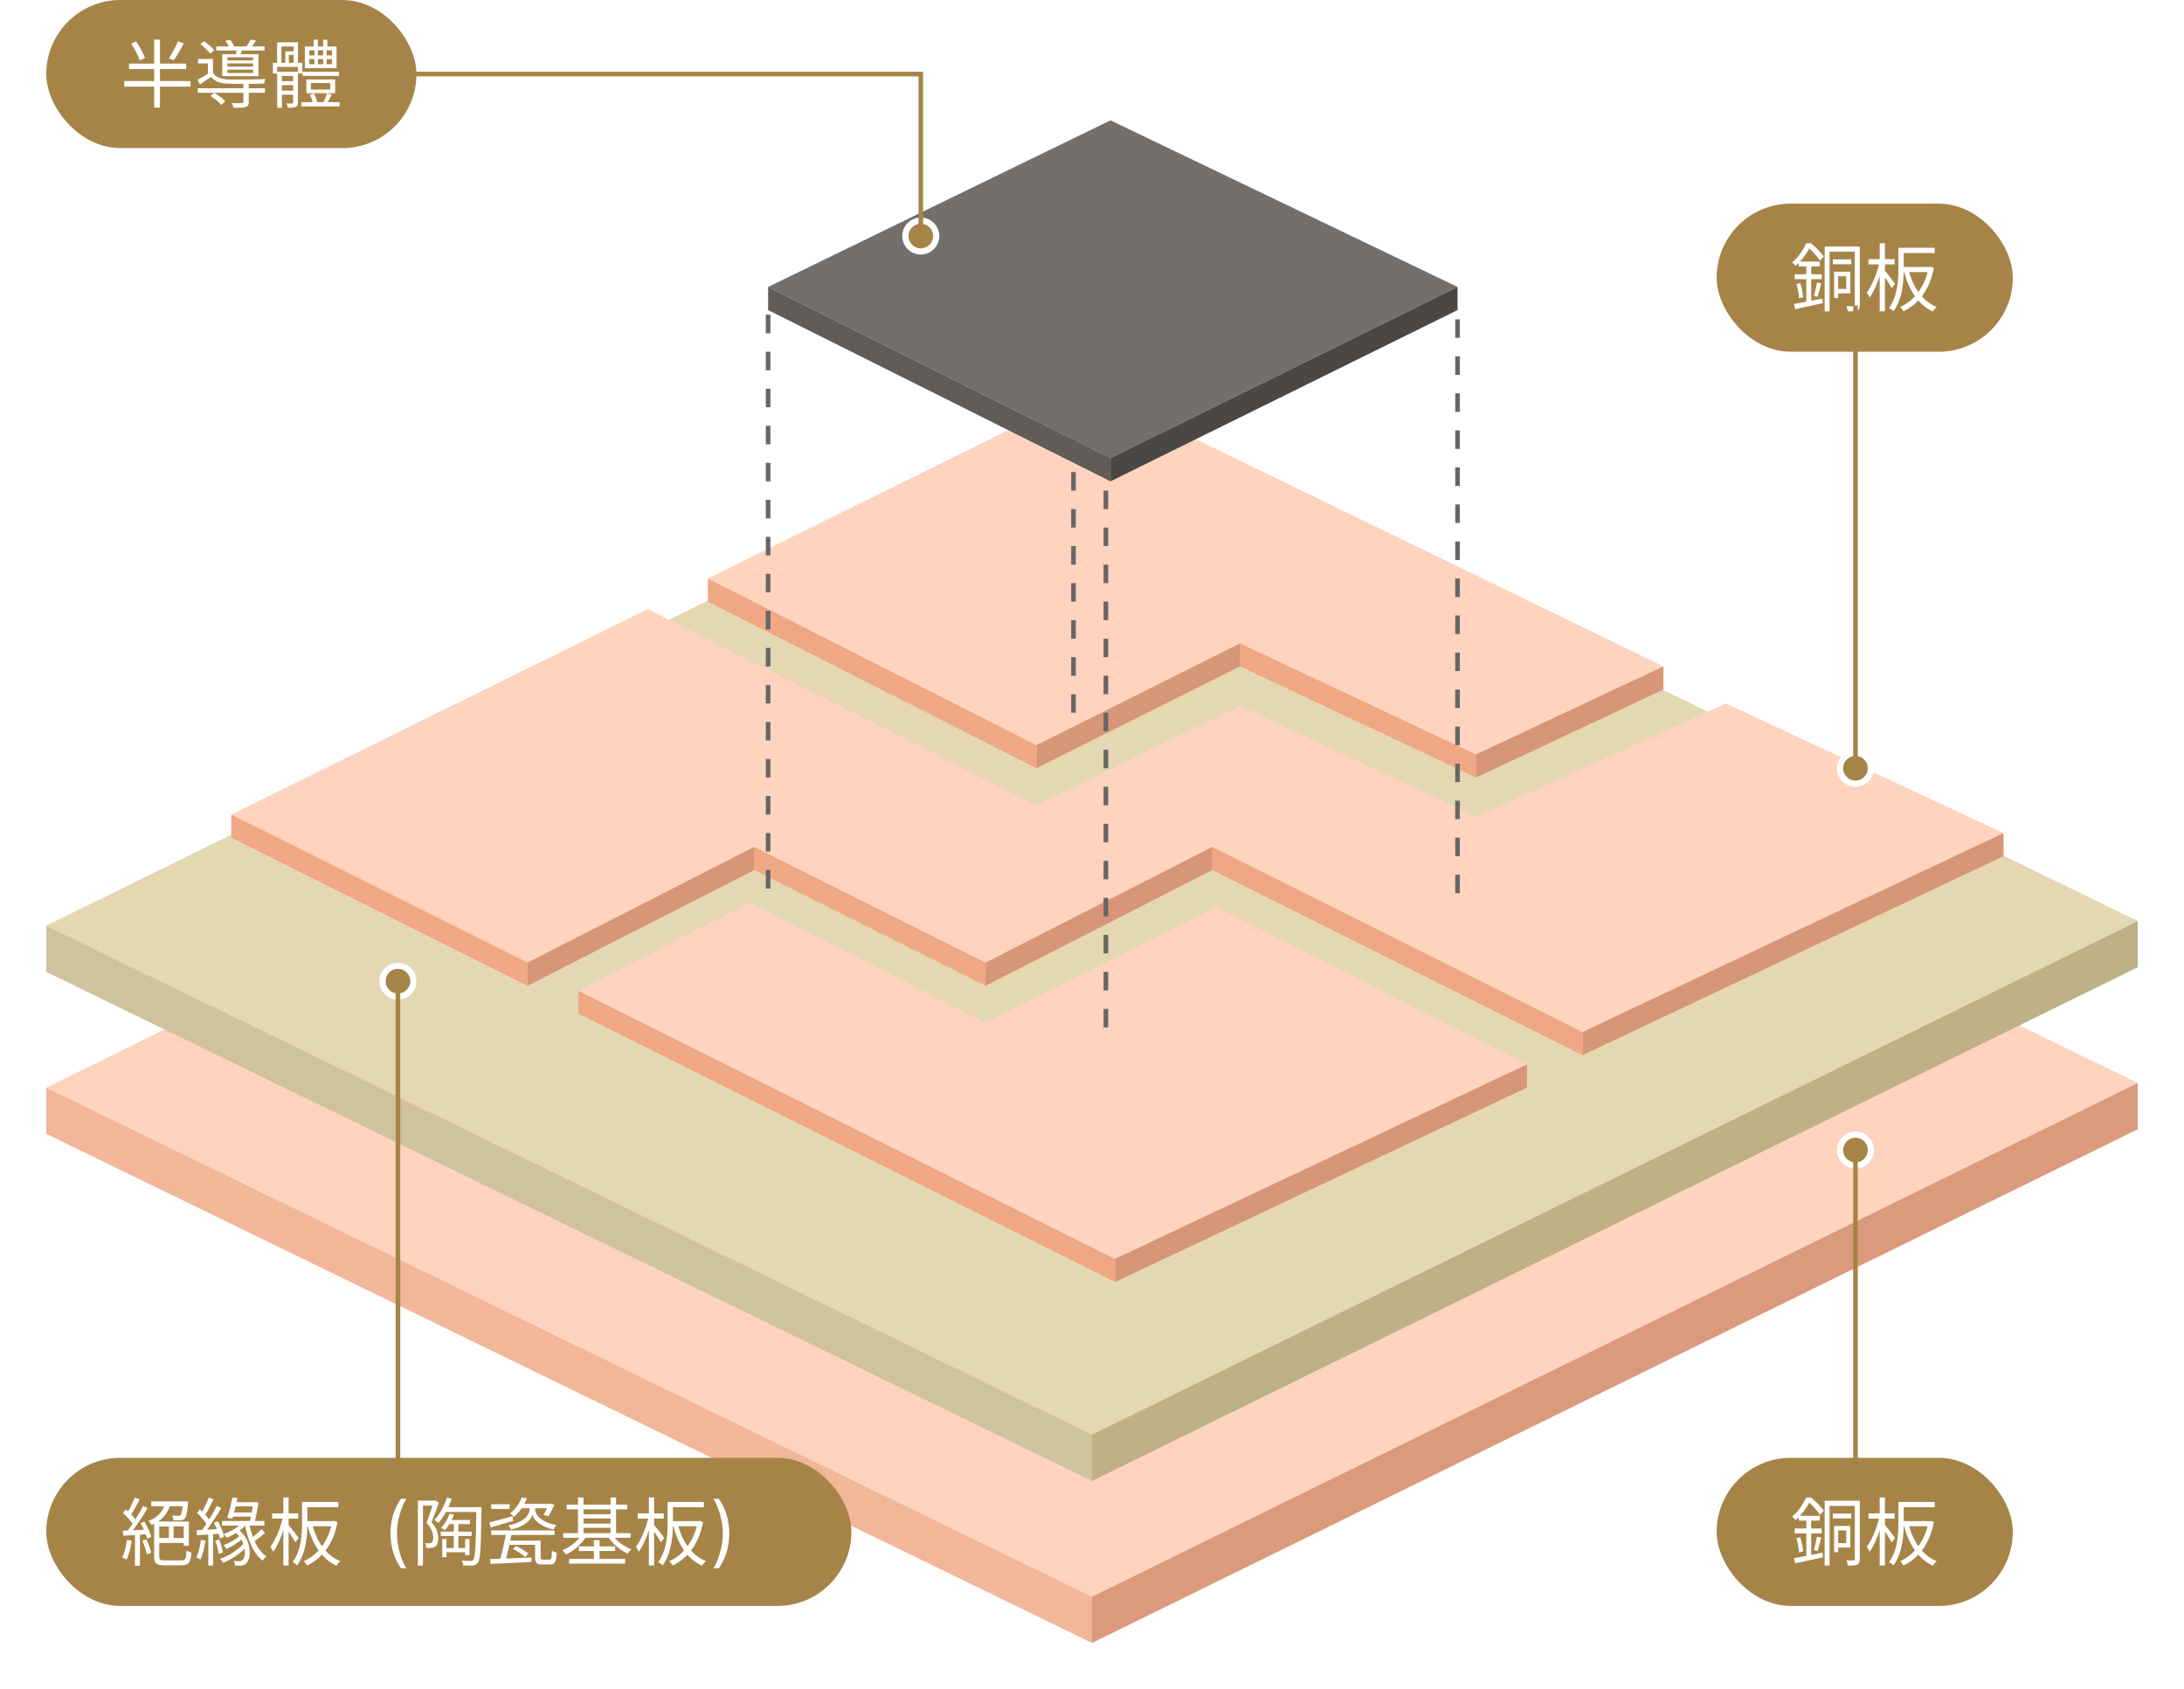 <svg width="472" height="365" viewBox="0 0 472 365" fill="none" xmlns="http://www.w3.org/2000/svg">
<g filter="url(#filter0_d_108_12961)">
<path d="M236 337L10 227L236 116L462 226L236 337Z" fill="#FFD3BE"/>
<path d="M236 347L10 237V227L236 337V347Z" fill="#F2B699"/>
<path d="M462 236L236 347V337L462 226V236Z" fill="#DA9A7B"/>
</g>
<g filter="url(#filter1_d_108_12961)">
<path d="M236 302L10 192L236 81L462 191L236 302Z" fill="#E4D8B3"/>
<path d="M236 312L10 202V192L236 302V312Z" fill="#CEC39C"/>
<path d="M462 201L236 312V302L462 191V201Z" fill="#BEB187"/>
</g>
<g filter="url(#filter2_d_108_12961)">
<path d="M224 158L153 122V117L224 153V158Z" fill="#F0A784"/>
<path d="M319 160L268 136V131L319 155V160Z" fill="#F0A784"/>
<path d="M224 153L153 117L236 76L359.5 136L319 155L268 131L224 153Z" fill="#FFD3BE"/>
<path d="M268 136L224 158V153L268 131V136Z" fill="#D69677"/>
<path d="M359.5 141L319 160V155L359.5 136V141Z" fill="#D69677"/>
</g>
<g filter="url(#filter3_d_108_12961)">
<path d="M114 200L50 168L140 123.614L224 166L268 144.5L319 168.5L373 144L433 172L342 215L262 175.001L213 200L163 175.001L114 200Z" fill="#FFD3BE"/>
<path d="M114 205L50 173V168L114 200V205Z" fill="#F0A784"/>
<path d="M342 220L262 180V175L342 215V220Z" fill="#F0A784"/>
<path d="M213 205L163 180V175L213 200V205Z" fill="#F0A784"/>
<path d="M163 180L114 205V200L163 175V180Z" fill="#D69677"/>
<path d="M262 180L213 205V200L262 175V180Z" fill="#D69677"/>
<path d="M433 177L342 220V215L433 172V177Z" fill="#D69677"/>
</g>
<g filter="url(#filter4_d_108_12961)">
<path d="M241 269L125 211V206L241 264V269Z" fill="#F0A784"/>
<path d="M263 188L330 222L241 264L125 206.082L162 187L213 213L263 188Z" fill="#FFD3BE"/>
<path d="M330 227L241 269V264L330 222V227Z" fill="#D69677"/>
</g>
<g filter="url(#filter5_d_108_12961)">
<path d="M166 60L166 187" stroke="#666666" stroke-dasharray="4 4"/>
<path d="M239 90L239 217" stroke="#666666" stroke-dasharray="4 4"/>
<path d="M232 54L232 148" stroke="#666666" stroke-dasharray="4 4"/>
<path d="M315 61L315 188" stroke="#666666" stroke-dasharray="4 4"/>
<path d="M240 91L166 54L240 18L315 54L240 91Z" fill="#726F6D"/>
<path d="M240 96L166 59V54L240 91V96Z" fill="#615C59"/>
<path d="M315 59L240 96V91L315 54V59Z" fill="#4B4744"/>
</g>
<rect x="10" width="80" height="32" rx="16" fill="#A68447"/>
<path d="M28.352 9.424L29.424 8.976C30.192 10.096 31.024 11.584 31.344 12.544L30.192 13.04C29.888 12.08 29.104 10.544 28.352 9.424ZM38.448 8.928L39.712 9.376C39.072 10.624 38.224 12.08 37.552 13.024L36.496 12.608C37.152 11.664 37.984 10.08 38.448 8.928ZM27.888 13.744H40.24V14.928H27.888V13.744ZM26.848 17.504H41.168V18.72H26.848V17.504ZM33.312 8.56H34.576V23.264H33.312V8.56ZM42.736 19.072H57.264V20.048H42.736V19.072ZM46.736 10.032H57.184V10.912H46.736V10.032ZM52.592 17.968H53.76V22C53.76 22.64 53.616 22.944 53.12 23.12C52.608 23.28 51.792 23.296 50.464 23.28C50.416 22.976 50.224 22.56 50.08 22.256C51.088 22.288 52 22.272 52.256 22.256C52.528 22.256 52.592 22.192 52.592 21.984V17.968ZM45.488 20.736L46.288 20.048C47.152 20.544 48.192 21.328 48.704 21.888L47.824 22.656C47.36 22.08 46.336 21.264 45.488 20.736ZM43.28 9.536L44.08 8.88C44.896 9.44 45.856 10.256 46.272 10.88L45.44 11.616C45.024 11.008 44.08 10.128 43.28 9.536ZM48.704 8.816L49.696 8.576C50.08 9.024 50.48 9.664 50.64 10.112L49.6 10.4C49.44 9.952 49.072 9.296 48.704 8.816ZM49.152 13.696V14.416H54.688V13.696H49.152ZM49.152 15.056V15.776H54.688V15.056H49.152ZM49.152 12.368V13.056H54.688V12.368H49.152ZM48.032 11.712H55.856V16.448H48.032V11.712ZM46.032 12.736V16.192H44.928V13.712H42.8V12.736H46.032ZM51.264 10.336L52.448 10.464C52.24 11.072 52.032 11.648 51.856 12.064L50.912 11.904C51.04 11.44 51.2 10.768 51.264 10.336ZM54.192 8.544L55.328 8.8C54.944 9.376 54.528 9.92 54.176 10.336L53.248 10.096C53.552 9.632 53.984 8.976 54.192 8.544ZM46.032 15.776C46.656 16.704 47.84 17.12 49.312 17.168C51.168 17.232 55.328 17.184 57.376 17.072C57.264 17.296 57.104 17.744 57.056 18.048C55.12 18.128 51.216 18.144 49.344 18.08C47.648 18.032 46.448 17.616 45.616 16.624C44.832 17.168 44.032 17.696 43.184 18.256L42.704 17.248C43.456 16.864 44.384 16.32 45.2 15.776H46.032ZM65.408 15.52H73.28V16.4H65.408V15.52ZM65.12 22.08H73.392V22.992H65.12V22.08ZM67.792 8.576H68.704V10.576H67.792V8.576ZM69.84 8.576H70.752V10.576H69.84V8.576ZM67.2 17.952V19.36H71.392V17.952H67.2ZM66.208 17.168H72.432V20.144H66.208V17.168ZM66.832 12.768V13.872H71.76V12.768H66.832ZM66.832 10.88V11.968H71.76V10.88H66.832ZM65.888 10.048H72.736V14.72H65.888V10.048ZM66.96 20.464L67.824 20.176C68.176 20.736 68.448 21.488 68.544 22.016L67.616 22.352C67.536 21.824 67.28 21.04 66.96 20.464ZM70.672 20.16L71.696 20.448C71.36 21.104 70.992 21.824 70.72 22.32L69.936 22.048C70.192 21.504 70.512 20.688 70.672 20.16ZM60.464 17.536H64.032V18.4H60.464V17.536ZM60.464 19.584H64.032V20.464H60.464V19.584ZM59.904 15.52H63.984V16.4H60.928V23.296H59.904V15.52ZM63.344 15.52H64.384V22.16C64.384 22.672 64.288 22.944 63.936 23.104C63.6 23.28 63.072 23.28 62.224 23.28C62.176 23.008 62.032 22.608 61.904 22.352C62.464 22.368 62.976 22.368 63.12 22.352C63.28 22.352 63.344 22.304 63.344 22.144V15.52ZM59.888 9.136H64.4V14H63.456V10.048H60.816V14H59.888V9.136ZM58.976 13.584H65.344V15.888H64.4V14.464H59.888V15.888H58.976V13.584ZM61.648 11.088H64.064V11.856H62.416V13.92H61.648V11.088ZM67.952 10.368H68.704V14.304H67.952V10.368ZM69.84 10.368H70.592V14.304H69.84V10.368Z" fill="white"/>
<rect x="371" y="44" width="64" height="32" rx="16" fill="#A68447"/>
<path d="M394.344 53.264H401.304V54.384H395.4V67.28H394.344V53.264ZM400.856 53.264H401.928V65.872C401.928 66.512 401.8 66.864 401.416 67.072C401 67.248 400.392 67.28 399.368 67.28C399.32 66.992 399.176 66.464 399.032 66.144C399.736 66.176 400.376 66.176 400.568 66.16C400.76 66.16 400.856 66.08 400.856 65.872V53.264ZM396.104 56.048H400.088V57.088H396.104V56.048ZM396.392 58.72H397.256V64.4H396.392V58.72ZM396.84 58.72H399.88V63.392H396.84V62.432H399V59.68H396.84V58.72ZM388.728 56.528H393.288V57.568H388.728V56.528ZM387.864 59.264H393.72V60.32H387.864V59.264ZM388.232 61.376L389.064 61.168C389.384 62.144 389.64 63.376 389.704 64.208L388.808 64.432C388.792 63.6 388.536 62.352 388.232 61.376ZM387.72 65.68C389.272 65.424 391.608 64.96 393.864 64.496L393.944 65.504C391.832 65.968 389.624 66.448 387.96 66.8L387.72 65.68ZM392.68 61.024L393.608 61.264C393.336 62.24 393.064 63.392 392.792 64.144L392.008 63.92C392.248 63.136 392.536 61.872 392.68 61.024ZM390.376 56.912H391.432V65.632L390.376 65.808V56.912ZM390.328 52.576H390.952V52.832H391.304V53.136C390.68 54.368 389.64 56.064 388.056 57.456C387.88 57.216 387.528 56.864 387.304 56.704C388.76 55.488 389.784 53.856 390.328 52.576ZM390.52 52.576H391.416C392.376 53.408 393.576 54.608 394.152 55.408L393.352 56.32C392.792 55.536 391.688 54.208 390.744 53.424H390.52V52.576ZM410.856 53.536H418.12V54.672H410.856V53.536ZM410.904 57.68H417.048V58.784H410.904V57.68ZM410.28 53.536H411.432V58.048C411.432 60.752 411.144 64.656 409.208 67.248C409.016 67.024 408.52 66.656 408.248 66.528C410.088 64.064 410.28 60.592 410.28 58.032V53.536ZM412.488 58.416C413.448 62.048 415.432 65.056 418.536 66.32C418.264 66.56 417.896 67.008 417.72 67.312C414.52 65.824 412.536 62.656 411.48 58.656L412.488 58.416ZM416.792 57.68H417L417.208 57.632L417.944 57.872C417.032 62.752 414.488 65.776 411.384 67.264C411.224 66.992 410.904 66.544 410.648 66.32C413.512 65.104 415.976 62.112 416.792 57.904V57.68ZM403.816 56H409.448V57.136H403.816V56ZM406.232 52.56H407.368V67.264H406.232V52.56ZM406.168 56.704L406.936 56.976C406.408 59.536 405.256 62.672 404.056 64.288C403.928 63.968 403.64 63.488 403.432 63.216C404.568 61.776 405.688 59.008 406.168 56.704ZM407.288 58.432C407.704 58.88 409.24 60.832 409.56 61.312L408.824 62.256C408.424 61.456 407.176 59.632 406.696 58.992L407.288 58.432Z" fill="white"/>
<rect x="371" y="315" width="64" height="32" rx="16" fill="#A68447"/>
<path d="M394.344 324.264H401.304V325.384H395.4V338.28H394.344V324.264ZM400.856 324.264H401.928V336.872C401.928 337.512 401.8 337.864 401.416 338.072C401 338.248 400.392 338.28 399.368 338.28C399.32 337.992 399.176 337.464 399.032 337.144C399.736 337.176 400.376 337.176 400.568 337.16C400.76 337.16 400.856 337.08 400.856 336.872V324.264ZM396.104 327.048H400.088V328.088H396.104V327.048ZM396.392 329.72H397.256V335.4H396.392V329.72ZM396.84 329.72H399.88V334.392H396.84V333.432H399V330.68H396.84V329.72ZM388.728 327.528H393.288V328.568H388.728V327.528ZM387.864 330.264H393.72V331.32H387.864V330.264ZM388.232 332.376L389.064 332.168C389.384 333.144 389.64 334.376 389.704 335.208L388.808 335.432C388.792 334.6 388.536 333.352 388.232 332.376ZM387.72 336.68C389.272 336.424 391.608 335.96 393.864 335.496L393.944 336.504C391.832 336.968 389.624 337.448 387.96 337.8L387.72 336.68ZM392.68 332.024L393.608 332.264C393.336 333.24 393.064 334.392 392.792 335.144L392.008 334.92C392.248 334.136 392.536 332.872 392.68 332.024ZM390.376 327.912H391.432V336.632L390.376 336.808V327.912ZM390.328 323.576H390.952V323.832H391.304V324.136C390.68 325.368 389.64 327.064 388.056 328.456C387.88 328.216 387.528 327.864 387.304 327.704C388.76 326.488 389.784 324.856 390.328 323.576ZM390.52 323.576H391.416C392.376 324.408 393.576 325.608 394.152 326.408L393.352 327.32C392.792 326.536 391.688 325.208 390.744 324.424H390.52V323.576ZM410.856 324.536H418.12V325.672H410.856V324.536ZM410.904 328.68H417.048V329.784H410.904V328.68ZM410.28 324.536H411.432V329.048C411.432 331.752 411.144 335.656 409.208 338.248C409.016 338.024 408.52 337.656 408.248 337.528C410.088 335.064 410.28 331.592 410.28 329.032V324.536ZM412.488 329.416C413.448 333.048 415.432 336.056 418.536 337.32C418.264 337.56 417.896 338.008 417.72 338.312C414.52 336.824 412.536 333.656 411.48 329.656L412.488 329.416ZM416.792 328.68H417L417.208 328.632L417.944 328.872C417.032 333.752 414.488 336.776 411.384 338.264C411.224 337.992 410.904 337.544 410.648 337.32C413.512 336.104 415.976 333.112 416.792 328.904V328.68ZM403.816 327H409.448V328.136H403.816V327ZM406.232 323.56H407.368V338.264H406.232V323.56ZM406.168 327.704L406.936 327.976C406.408 330.536 405.256 333.672 404.056 335.288C403.928 334.968 403.64 334.488 403.432 334.216C404.568 332.776 405.688 330.008 406.168 327.704ZM407.288 329.432C407.704 329.88 409.24 331.832 409.56 332.312L408.824 333.256C408.424 332.456 407.176 330.632 406.696 329.992L407.288 329.432Z" fill="white"/>
<rect x="10" y="315" width="174" height="32" rx="16" fill="#A68447"/>
<path d="M36.496 329.144H37.52V332.952H36.496V329.144ZM33.312 328.76H34.416V336.328C34.416 337.016 34.592 337.16 35.616 337.16C36.096 337.16 38.592 337.16 39.216 337.16C40.08 337.16 40.24 336.808 40.32 335.032C40.592 335.224 41.056 335.416 41.376 335.48C41.2 337.608 40.832 338.216 39.28 338.216C38.864 338.216 35.936 338.216 35.552 338.216C33.824 338.216 33.312 337.848 33.312 336.328V328.76ZM33.936 332.328H40.112V333.4H33.936V332.328ZM32.688 324.408H39.888V325.464H32.688V324.408ZM33.968 328.76H40.816V334.008H39.712V329.816H33.968V328.76ZM39.536 324.408H40.672C40.672 324.408 40.656 324.712 40.64 324.888C40.448 326.92 40.256 327.768 39.92 328.12C39.68 328.376 39.424 328.456 39.04 328.488C38.72 328.504 38.096 328.504 37.456 328.472C37.44 328.168 37.344 327.736 37.184 327.464C37.776 327.528 38.32 327.528 38.56 327.528C38.768 327.528 38.88 327.512 39.008 327.416C39.232 327.192 39.392 326.44 39.536 324.568V324.408ZM35.68 324.712L36.864 324.872C36.4 326.904 34.96 328.664 32.768 329.496C32.624 329.24 32.304 328.84 32.096 328.648C34.096 327.928 35.376 326.408 35.68 324.712ZM29.12 323.576L30.176 323.992C29.568 325.16 28.816 326.584 28.192 327.464L27.36 327.08C27.968 326.168 28.704 324.632 29.12 323.576ZM30.912 325.4L31.92 325.848C30.832 327.688 29.296 330.008 28.112 331.416L27.376 331C28.56 329.56 30.064 327.128 30.912 325.4ZM26.592 326.936L27.2 326.152C28.096 326.904 29.104 327.944 29.536 328.664L28.896 329.576C28.464 328.824 27.456 327.704 26.592 326.936ZM30.352 329.112L31.184 328.776C31.84 329.8 32.48 331.176 32.704 332.056L31.808 332.472C31.584 331.576 30.992 330.168 30.352 329.112ZM26.544 330.744C27.936 330.696 29.936 330.616 31.968 330.504L31.952 331.496C30.032 331.624 28.096 331.736 26.64 331.832L26.544 330.744ZM30.768 332.888L31.632 332.616C32.08 333.512 32.512 334.728 32.672 335.528L31.744 335.848C31.6 335.048 31.168 333.816 30.768 332.888ZM27.44 332.712L28.48 332.904C28.256 334.408 27.856 335.96 27.344 336.984C27.136 336.856 26.656 336.632 26.4 336.52C26.928 335.544 27.248 334.12 27.44 332.712ZM29.168 331.192H30.24V338.328H29.168V331.192ZM47.984 328.648H57.136V329.64H47.984V328.648ZM50.448 324.584H55.056V325.48H50.448V324.584ZM49.84 326.808H54.816V327.688H49.84V326.808ZM50.24 323.56L51.328 323.672C51.024 325.128 50.576 326.984 50.224 328.136L49.136 327.992C49.488 326.84 49.952 324.968 50.24 323.56ZM54.768 324.584H54.896L55.072 324.536L55.872 324.664C55.664 326.024 55.312 327.8 54.992 329.176L53.936 329.048C54.256 327.672 54.608 325.736 54.768 324.728V324.584ZM45.136 323.576L46.16 323.96C45.584 325.144 44.832 326.584 44.24 327.48L43.44 327.128C44 326.2 44.736 324.632 45.136 323.576ZM46.832 325.4L47.824 325.848C46.768 327.624 45.296 329.896 44.144 331.272L43.424 330.888C44.56 329.464 46 327.08 46.832 325.4ZM42.576 326.888L43.216 326.12C44.064 326.904 45.04 327.992 45.456 328.712L44.784 329.592C44.384 328.824 43.424 327.688 42.576 326.888ZM46.224 329.016L47.072 328.696C47.68 329.752 48.272 331.16 48.432 332.056L47.536 332.44C47.36 331.544 46.816 330.104 46.224 329.016ZM42.448 330.648C43.776 330.584 45.68 330.488 47.6 330.376V331.4C45.792 331.512 43.968 331.624 42.576 331.72L42.448 330.648ZM46.528 332.904L47.376 332.664C47.76 333.56 48.08 334.728 48.16 335.496L47.248 335.768C47.184 335 46.88 333.816 46.528 332.904ZM43.408 332.712L44.4 332.888C44.192 334.392 43.808 335.944 43.312 336.968C43.12 336.824 42.656 336.616 42.416 336.52C42.928 335.544 43.232 334.104 43.408 332.712ZM45.024 331.112H46.064V338.28H45.024V331.112ZM52.416 328.936L53.344 329.256C52.352 330.52 50.576 331.608 49.008 332.28C48.88 332.072 48.56 331.656 48.336 331.464C49.888 330.904 51.536 329.992 52.416 328.936ZM50.736 330.984L51.568 330.52C54.48 332.792 54.4 336.856 53.152 337.848C52.768 338.2 52.4 338.296 51.824 338.312C51.52 338.312 51.168 338.296 50.784 338.28C50.768 338.008 50.704 337.576 50.528 337.256C50.96 337.32 51.296 337.336 51.6 337.336C51.936 337.336 52.208 337.304 52.432 337.048C53.232 336.328 53.248 332.984 50.736 330.984ZM53.856 329.16C54.432 332.216 55.648 335.016 57.552 336.296C57.296 336.504 56.928 336.904 56.752 337.208C54.768 335.688 53.552 332.728 52.912 329.352L53.856 329.16ZM56.496 330.392L57.28 331.24C56.448 331.944 55.488 332.712 54.736 333.208L54.144 332.52C54.864 331.992 55.904 331.048 56.496 330.392ZM51.952 331.704L52.704 332.2C51.84 333.08 50.208 334.136 48.928 334.712C48.784 334.456 48.512 334.072 48.288 333.864C49.52 333.448 51.152 332.52 51.952 331.704ZM52.688 333.464L53.472 333.992C52.32 335.416 50.096 336.92 48.24 337.688C48.08 337.416 47.792 337.048 47.552 336.84C49.424 336.216 51.632 334.808 52.688 333.464ZM65.856 324.536H73.12V325.672H65.856V324.536ZM65.904 328.68H72.048V329.784H65.904V328.68ZM65.28 324.536H66.432V329.048C66.432 331.752 66.144 335.656 64.208 338.248C64.016 338.024 63.52 337.656 63.248 337.528C65.088 335.064 65.28 331.592 65.28 329.032V324.536ZM67.488 329.416C68.448 333.048 70.432 336.056 73.536 337.32C73.264 337.56 72.896 338.008 72.72 338.312C69.52 336.824 67.536 333.656 66.48 329.656L67.488 329.416ZM71.792 328.68H72L72.208 328.632L72.944 328.872C72.032 333.752 69.488 336.776 66.384 338.264C66.224 337.992 65.904 337.544 65.648 337.32C68.512 336.104 70.976 333.112 71.792 328.904V328.68ZM58.816 327H64.448V328.136H58.816V327ZM61.232 323.56H62.368V338.264H61.232V323.56ZM61.168 327.704L61.936 327.976C61.408 330.536 60.256 333.672 59.056 335.288C58.928 334.968 58.64 334.488 58.432 334.216C59.568 332.776 60.688 330.008 61.168 327.704ZM62.288 329.432C62.704 329.88 64.24 331.832 64.56 332.312L63.824 333.256C63.424 332.456 62.176 330.632 61.696 329.992L62.288 329.432ZM84.391 331.344C84.406 328.391 85.203 325.938 86.641 323.859H87.828C86.766 325.406 85.781 328.562 85.781 331.344C85.781 334.125 86.766 337.297 87.828 338.844H86.641C85.203 336.75 84.406 334.297 84.391 331.344ZM96.168 325.656H103.368V326.696H96.168V325.656ZM96.584 323.592L97.624 323.832C96.968 325.832 95.896 327.784 94.76 329.064C94.568 328.904 94.12 328.584 93.864 328.44C95.016 327.272 96.008 325.432 96.584 323.592ZM96.744 328.44H101.576V329.32H96.744V328.44ZM102.952 325.656H104.056C104.056 325.656 104.056 326.12 104.056 326.28C103.928 334.328 103.832 336.872 103.304 337.608C103.016 338.056 102.68 338.2 102.2 338.264C101.704 338.312 100.888 338.296 100.12 338.248C100.088 337.944 99.976 337.496 99.8 337.208C100.632 337.272 101.4 337.272 101.736 337.272C101.992 337.272 102.136 337.224 102.296 337C102.712 336.456 102.856 333.752 102.952 325.944V325.656ZM95.256 330.952H101.928V331.88H95.256V330.952ZM96.088 334.488H101V335.4H96.088V334.488ZM98.072 328.92H99.048V335.064H98.072V328.92ZM95.576 332.536H96.488V336.472H95.576V332.536ZM100.536 332.552H101.464V336.056H100.536V332.552ZM97.16 327.096L98.12 327.24C97.688 328.376 97.064 329.624 96.136 330.68C95.944 330.488 95.592 330.248 95.352 330.12C96.216 329.224 96.808 328.024 97.16 327.096ZM90.312 324.248H94.088V325.336H91.4V338.28H90.312V324.248ZM93.704 324.248H93.896L94.088 324.2L94.856 324.664C94.408 325.992 93.8 327.624 93.256 328.904C94.44 330.216 94.696 331.352 94.696 332.344C94.696 333.192 94.52 333.864 94.072 334.168C93.848 334.328 93.576 334.424 93.24 334.456C92.92 334.488 92.536 334.504 92.152 334.488C92.136 334.2 92.04 333.736 91.88 333.432C92.232 333.464 92.536 333.464 92.792 333.464C93 333.448 93.176 333.4 93.304 333.304C93.544 333.128 93.624 332.696 93.624 332.216C93.624 331.352 93.336 330.28 92.184 329.032C92.76 327.576 93.352 325.656 93.704 324.584V324.248ZM110.872 334.696L111.512 334.04C112.44 334.472 113.592 335.176 114.184 335.688L113.512 336.44C112.936 335.912 111.8 335.176 110.872 334.696ZM106.168 325.032H110.136V326.04H106.168V325.032ZM109.448 330.936L110.632 331.064C110.28 333.032 109.704 335.656 109.272 337.176H108.04C108.488 335.592 109.096 332.872 109.448 330.936ZM109.72 332.888H116.28V333.8H109.448L109.72 332.888ZM115.64 332.888H116.84V336.552C116.84 336.936 116.92 337 117.352 337C117.544 337 118.488 337 118.744 337C119.16 337 119.24 336.76 119.272 335.048C119.528 335.24 120.008 335.432 120.328 335.496C120.216 337.512 119.912 338.04 118.872 338.04C118.616 338.04 117.432 338.04 117.16 338.04C115.976 338.04 115.64 337.72 115.64 336.552V332.888ZM105.752 328.968C107.016 328.648 108.904 328.136 110.76 327.624L110.888 328.632C109.192 329.128 107.416 329.624 106.072 330.024L105.752 328.968ZM112.76 323.56L113.88 323.72C113.336 325.112 112.472 326.584 111.048 327.752C110.856 327.496 110.488 327.16 110.216 327.016C111.512 326.04 112.36 324.68 112.76 323.56ZM112.744 324.952H118.808V325.896H112.088L112.744 324.952ZM118.552 324.952H118.744L118.952 324.904L119.816 325.144C119.4 326.024 118.936 327 118.52 327.624L117.48 327.32C117.832 326.76 118.264 325.88 118.552 325.112V324.952ZM115.064 325.336H115.64V326.072C115.64 326.648 116.056 328.696 120.248 329.544C120.056 329.784 119.768 330.216 119.624 330.472C116.488 329.8 115.336 328.232 115.064 327.32C114.824 328.216 113.72 329.784 110.472 330.456C110.36 330.216 110.056 329.816 109.848 329.592C114.152 328.728 114.456 326.664 114.456 326.072V325.336H115.064ZM106.152 330.68H119.848V331.656H106.152V330.68ZM105.912 336.872C108.152 336.808 111.624 336.68 114.872 336.536L114.856 337.512C111.672 337.656 108.312 337.832 106.024 337.912L105.912 336.872ZM122.472 325.112H135.576V326.136H122.472V325.112ZM122.984 336.84H135.096V337.848H122.984V336.84ZM125.624 327.192H132.36V328.104H125.624V327.192ZM125.624 329.208H132.36V330.12H125.624V329.208ZM121.72 331.272H136.264V332.28H121.72V331.272ZM125.08 334.136H132.936V335.128H125.08V334.136ZM124.904 323.576H126.104V331.832H124.904V323.576ZM131.944 323.576H133.144V331.832H131.944V323.576ZM128.344 332.792H129.576V337.4H128.344V332.792ZM125.752 331.544L126.76 331.928C125.784 333.576 124.024 335.096 122.344 335.88C122.168 335.608 121.832 335.192 121.56 334.968C123.176 334.328 124.888 332.952 125.752 331.544ZM132.296 331.544C133.144 332.904 134.808 334.168 136.472 334.76C136.2 334.984 135.848 335.4 135.672 335.688C133.976 334.968 132.28 333.48 131.352 331.912L132.296 331.544ZM144.856 324.536H152.12V325.672H144.856V324.536ZM144.904 328.68H151.048V329.784H144.904V328.68ZM144.28 324.536H145.432V329.048C145.432 331.752 145.144 335.656 143.208 338.248C143.016 338.024 142.52 337.656 142.248 337.528C144.088 335.064 144.28 331.592 144.28 329.032V324.536ZM146.488 329.416C147.448 333.048 149.432 336.056 152.536 337.32C152.264 337.56 151.896 338.008 151.72 338.312C148.52 336.824 146.536 333.656 145.48 329.656L146.488 329.416ZM150.792 328.68H151L151.208 328.632L151.944 328.872C151.032 333.752 148.488 336.776 145.384 338.264C145.224 337.992 144.904 337.544 144.648 337.32C147.512 336.104 149.976 333.112 150.792 328.904V328.68ZM137.816 327H143.448V328.136H137.816V327ZM140.232 323.56H141.368V338.264H140.232V323.56ZM140.168 327.704L140.936 327.976C140.408 330.536 139.256 333.672 138.056 335.288C137.928 334.968 137.64 334.488 137.432 334.216C138.568 332.776 139.688 330.008 140.168 327.704ZM141.288 329.432C141.704 329.88 143.24 331.832 143.56 332.312L142.824 333.256C142.424 332.456 141.176 330.632 140.696 329.992L141.288 329.432ZM157.609 331.344C157.594 334.297 156.797 336.75 155.359 338.844H154.172C155.234 337.297 156.219 334.125 156.219 331.344C156.219 328.562 155.234 325.406 154.172 323.859H155.359C156.797 325.938 157.594 328.391 157.609 331.344Z" fill="white"/>
<circle cx="199" cy="51" r="4" fill="white"/>
<path d="M199 16H199.5V15.5H199V16ZM196.333 51C196.333 52.473 197.527 53.667 199 53.667C200.473 53.667 201.667 52.473 201.667 51C201.667 49.527 200.473 48.333 199 48.333C197.527 48.333 196.333 49.527 196.333 51ZM77.5 16.5H199V15.5H77.5V16.5ZM198.5 16V51H199.5V16H198.5Z" fill="#A68447"/>
<circle cx="401" cy="166" r="4" fill="white"/>
<path d="M398.333 166C398.333 167.473 399.527 168.667 401 168.667C402.473 168.667 403.667 167.473 403.667 166C403.667 164.527 402.473 163.333 401 163.333C399.527 163.333 398.333 164.527 398.333 166ZM400.5 66L400.5 166L401.5 166L401.5 66L400.5 66Z" fill="#A68447"/>
<circle cx="401" cy="248.5" r="4" transform="rotate(-180 401 248.5)" fill="white"/>
<path d="M403.667 248.5C403.667 247.027 402.473 245.833 401 245.833C399.527 245.833 398.333 247.027 398.333 248.5C398.333 249.973 399.527 251.167 401 251.167C402.473 251.167 403.667 249.973 403.667 248.5ZM401.5 320L401.5 248.5L400.5 248.5L400.5 320L401.5 320Z" fill="#A68447"/>
<circle cx="86" cy="212" r="4" fill="white"/>
<path d="M88.666 212C88.666 210.527 87.473 209.333 86 209.333C84.527 209.333 83.333 210.527 83.333 212C83.333 213.473 84.527 214.667 86 214.667C87.473 214.667 88.666 213.473 88.666 212ZM86.5 318L86.5 212L85.5 212L85.5 318L86.5 318Z" fill="#A68447"/>
<defs>
<filter id="filter0_d_108_12961" x="0" y="114" width="472" height="251" filterUnits="userSpaceOnUse" color-interpolation-filters="sRGB">
<feFlood flood-opacity="0" result="BackgroundImageFix"/>
<feColorMatrix in="SourceAlpha" type="matrix" values="0 0 0 0 0 0 0 0 0 0 0 0 0 0 0 0 0 0 127 0" result="hardAlpha"/>
<feOffset dy="8"/>
<feGaussianBlur stdDeviation="5"/>
<feComposite in2="hardAlpha" operator="out"/>
<feColorMatrix type="matrix" values="0 0 0 0 0 0 0 0 0 0 0 0 0 0 0 0 0 0 0.1 0"/>
<feBlend mode="normal" in2="BackgroundImageFix" result="effect1_dropShadow_108_12961"/>
<feBlend mode="normal" in="SourceGraphic" in2="effect1_dropShadow_108_12961" result="shape"/>
</filter>
<filter id="filter1_d_108_12961" x="0" y="79" width="472" height="251" filterUnits="userSpaceOnUse" color-interpolation-filters="sRGB">
<feFlood flood-opacity="0" result="BackgroundImageFix"/>
<feColorMatrix in="SourceAlpha" type="matrix" values="0 0 0 0 0 0 0 0 0 0 0 0 0 0 0 0 0 0 127 0" result="hardAlpha"/>
<feOffset dy="8"/>
<feGaussianBlur stdDeviation="5"/>
<feComposite in2="hardAlpha" operator="out"/>
<feColorMatrix type="matrix" values="0 0 0 0 0 0 0 0 0 0 0 0 0 0 0 0 0 0 0.1 0"/>
<feBlend mode="normal" in2="BackgroundImageFix" result="effect1_dropShadow_108_12961"/>
<feBlend mode="normal" in="SourceGraphic" in2="effect1_dropShadow_108_12961" result="shape"/>
</filter>
<filter id="filter2_d_108_12961" x="143" y="74" width="226.5" height="104" filterUnits="userSpaceOnUse" color-interpolation-filters="sRGB">
<feFlood flood-opacity="0" result="BackgroundImageFix"/>
<feColorMatrix in="SourceAlpha" type="matrix" values="0 0 0 0 0 0 0 0 0 0 0 0 0 0 0 0 0 0 127 0" result="hardAlpha"/>
<feOffset dy="8"/>
<feGaussianBlur stdDeviation="5"/>
<feComposite in2="hardAlpha" operator="out"/>
<feColorMatrix type="matrix" values="0 0 0 0 0 0 0 0 0 0 0 0 0 0 0 0 0 0 0.1 0"/>
<feBlend mode="normal" in2="BackgroundImageFix" result="effect1_dropShadow_108_12961"/>
<feBlend mode="normal" in="SourceGraphic" in2="effect1_dropShadow_108_12961" result="shape"/>
</filter>
<filter id="filter3_d_108_12961" x="40" y="121.614" width="403" height="116.386" filterUnits="userSpaceOnUse" color-interpolation-filters="sRGB">
<feFlood flood-opacity="0" result="BackgroundImageFix"/>
<feColorMatrix in="SourceAlpha" type="matrix" values="0 0 0 0 0 0 0 0 0 0 0 0 0 0 0 0 0 0 127 0" result="hardAlpha"/>
<feOffset dy="8"/>
<feGaussianBlur stdDeviation="5"/>
<feComposite in2="hardAlpha" operator="out"/>
<feColorMatrix type="matrix" values="0 0 0 0 0 0 0 0 0 0 0 0 0 0 0 0 0 0 0.1 0"/>
<feBlend mode="normal" in2="BackgroundImageFix" result="effect1_dropShadow_108_12961"/>
<feBlend mode="normal" in="SourceGraphic" in2="effect1_dropShadow_108_12961" result="shape"/>
</filter>
<filter id="filter4_d_108_12961" x="115" y="185" width="225" height="102" filterUnits="userSpaceOnUse" color-interpolation-filters="sRGB">
<feFlood flood-opacity="0" result="BackgroundImageFix"/>
<feColorMatrix in="SourceAlpha" type="matrix" values="0 0 0 0 0 0 0 0 0 0 0 0 0 0 0 0 0 0 127 0" result="hardAlpha"/>
<feOffset dy="8"/>
<feGaussianBlur stdDeviation="5"/>
<feComposite in2="hardAlpha" operator="out"/>
<feColorMatrix type="matrix" values="0 0 0 0 0 0 0 0 0 0 0 0 0 0 0 0 0 0 0.1 0"/>
<feBlend mode="normal" in2="BackgroundImageFix" result="effect1_dropShadow_108_12961"/>
<feBlend mode="normal" in="SourceGraphic" in2="effect1_dropShadow_108_12961" result="shape"/>
</filter>
<filter id="filter5_d_108_12961" x="155.5" y="16" width="170" height="219" filterUnits="userSpaceOnUse" color-interpolation-filters="sRGB">
<feFlood flood-opacity="0" result="BackgroundImageFix"/>
<feColorMatrix in="SourceAlpha" type="matrix" values="0 0 0 0 0 0 0 0 0 0 0 0 0 0 0 0 0 0 127 0" result="hardAlpha"/>
<feOffset dy="8"/>
<feGaussianBlur stdDeviation="5"/>
<feComposite in2="hardAlpha" operator="out"/>
<feColorMatrix type="matrix" values="0 0 0 0 0 0 0 0 0 0 0 0 0 0 0 0 0 0 0.1 0"/>
<feBlend mode="normal" in2="BackgroundImageFix" result="effect1_dropShadow_108_12961"/>
<feBlend mode="normal" in="SourceGraphic" in2="effect1_dropShadow_108_12961" result="shape"/>
</filter>
</defs>
</svg>
